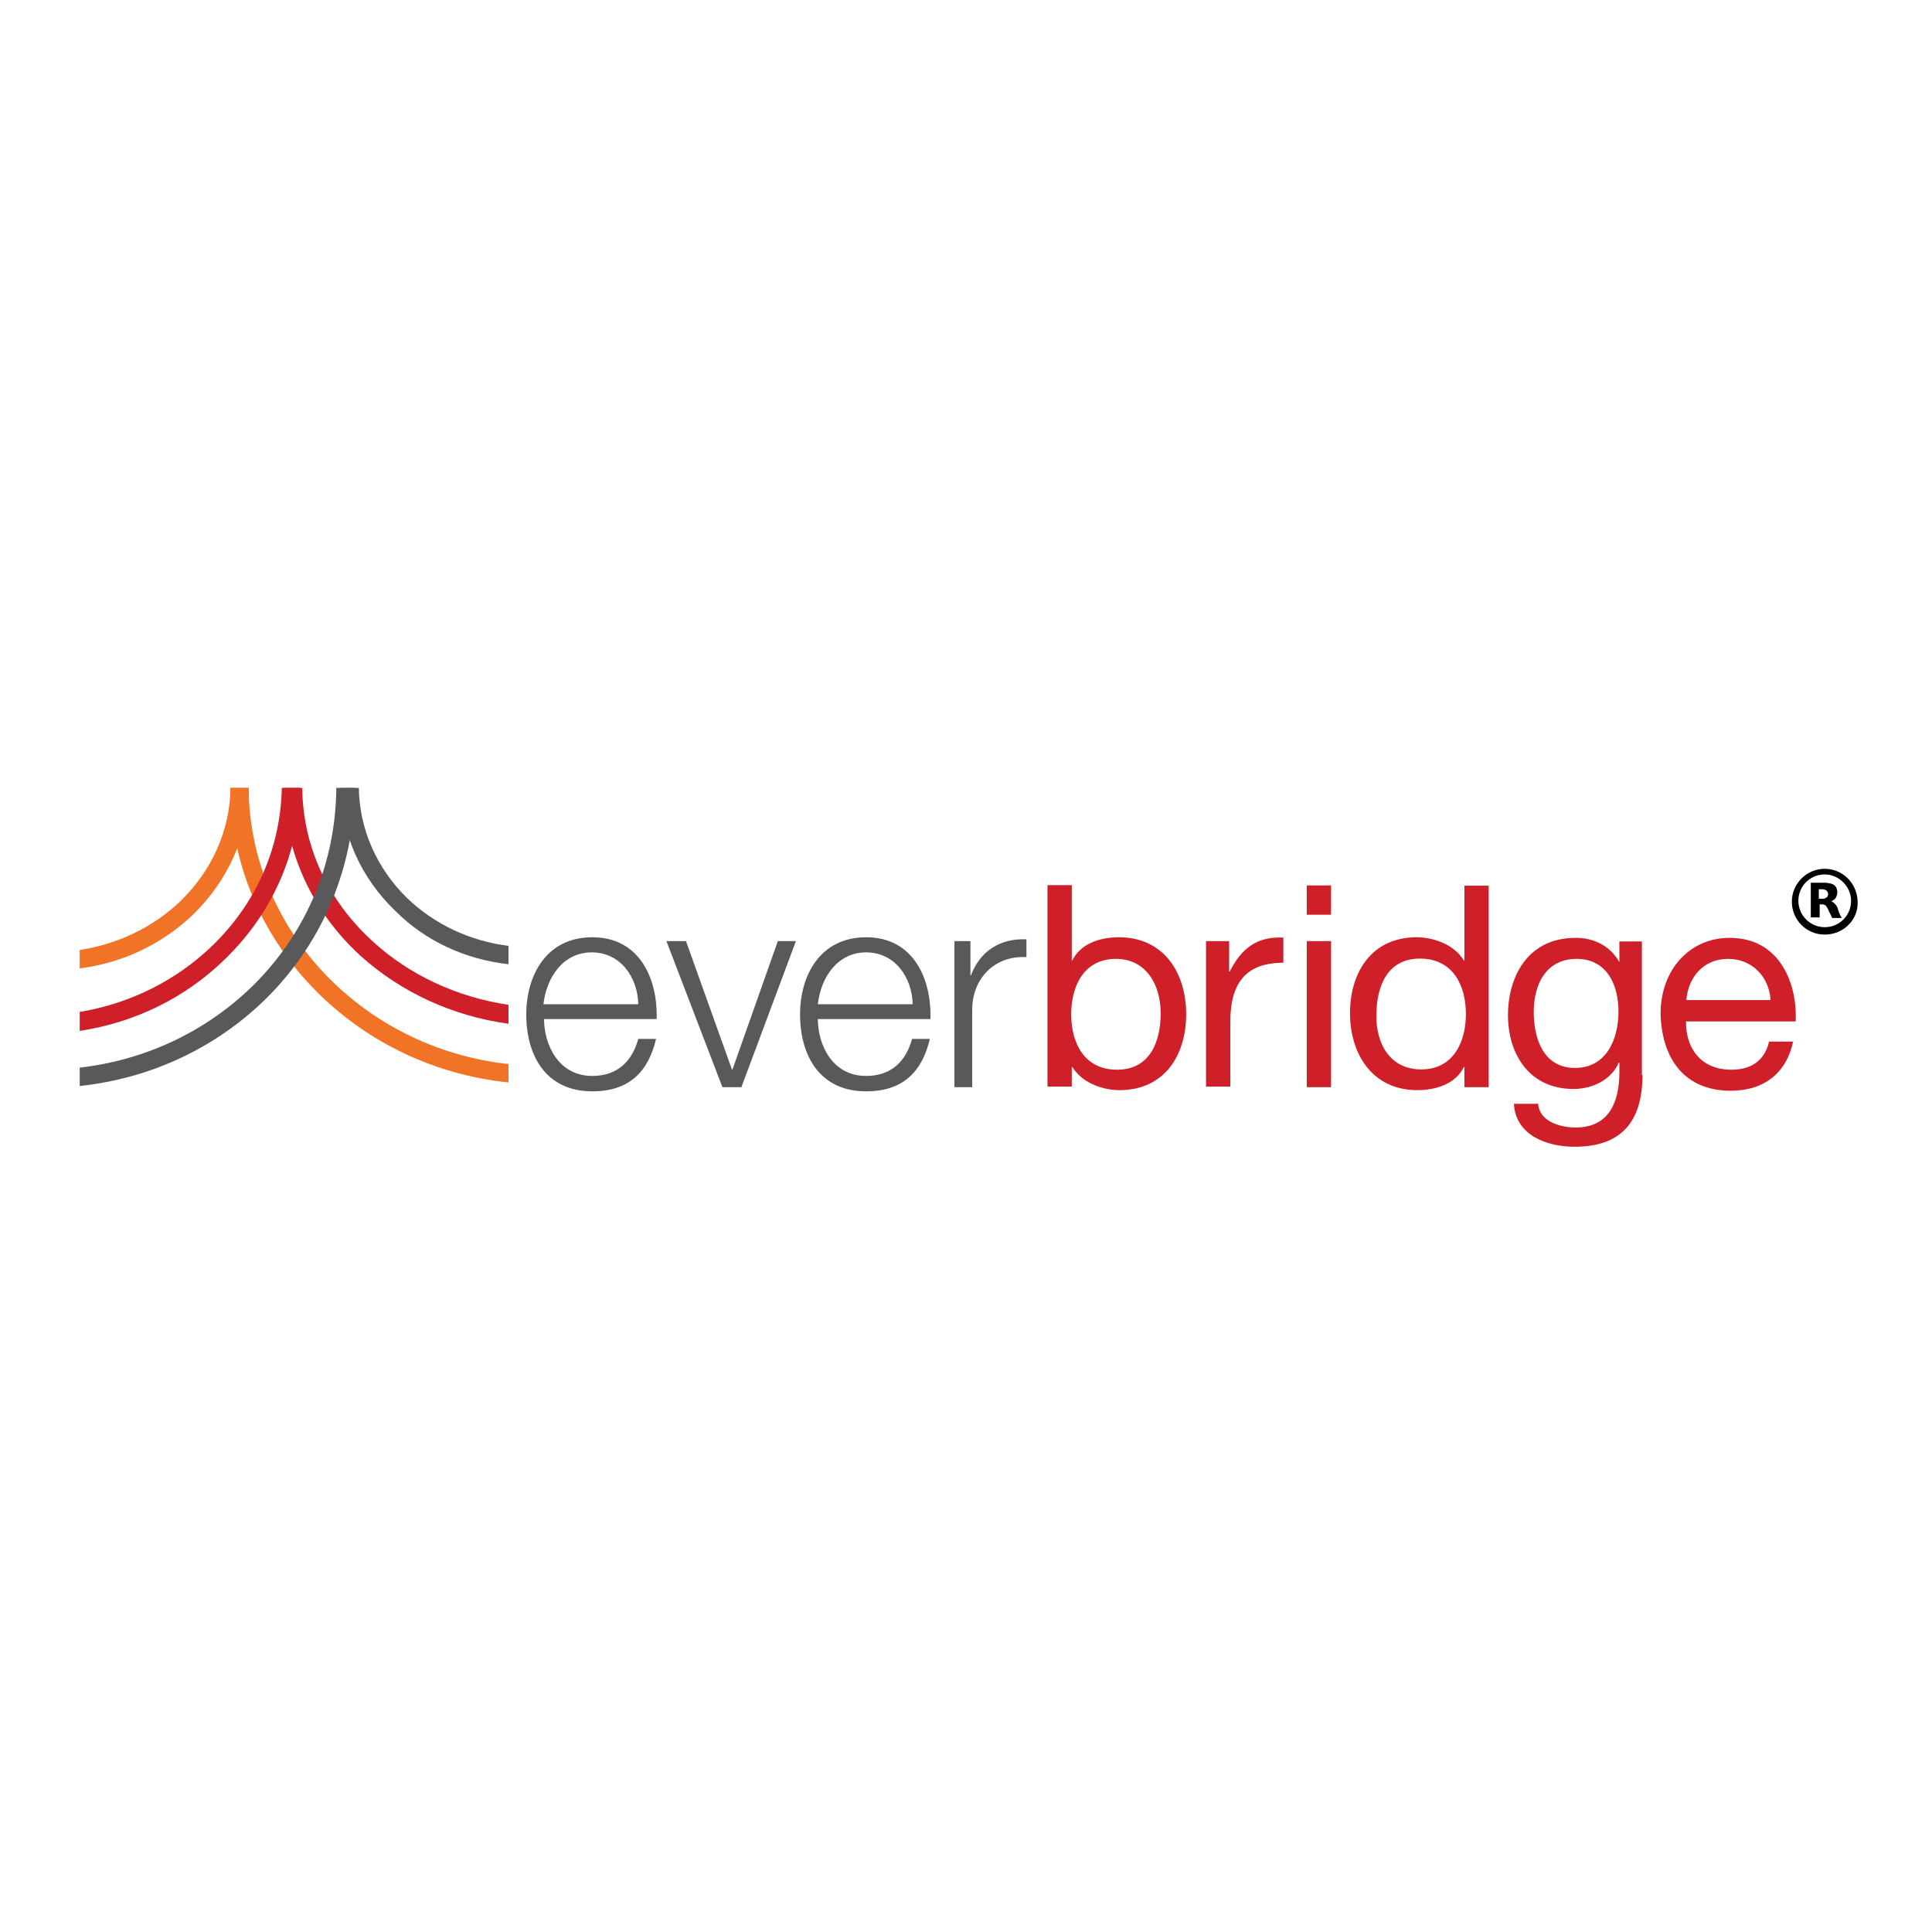 <?xml version="1.0" encoding="UTF-8"?> <svg xmlns="http://www.w3.org/2000/svg" xmlns:xlink="http://www.w3.org/1999/xlink" version="1.1" id="layer" x="0px" y="0px" viewBox="0 0 652 652" style="enable-background:new 0 0 652 652;" xml:space="preserve"> <style type="text/css"> .st0{fill:#59595B;} .st1{fill:#CF202A;} .st2{fill:#F17325;} </style> <g> <g> <path d="M615.8,295.1c-5,0-8.9,4-8.9,8.9s4,8.9,8.9,8.9c5,0,8.9-4,8.9-8.9C624.7,299.3,620.7,295.1,615.8,295.1 M615.8,315.4 c-6.2,0-11.1-5-11.1-11.1s5-11.1,11.1-11.1s11.1,5,11.1,11.3C627.1,310.4,622.1,315.4,615.8,315.4"></path> <path d="M614,303.3L614,303.3c0.4,0,0.8,0,1.2,0s0.6,0,0.8-0.2c0.4-0.2,0.8-0.4,0.8-0.8c0.2-0.4,0.2-0.8,0-1.2 c-0.2-0.4-0.4-0.6-0.8-0.8c-0.2,0-0.6-0.2-0.8-0.2c-0.4,0-0.8,0-1.4,0l0,0v3.2H614z M621.5,309.8L621.5,309.8c-1.2,0-2.2,0-3.2,0 l0,0c-0.4-1-1-2-1.4-3c-0.2-0.4-0.4-0.6-0.6-1c-0.2-0.4-0.6-0.4-1-0.6c-0.4,0-0.8,0-1.2,0l0,0v4.4h-3v-11.7l0,0c1.6,0,3.2,0,4.6,0 c0.6,0,1,0,1.6,0.2c0.4,0,1,0.2,1.4,0.4c0.6,0.4,1,0.8,1.2,1.6c0.2,0.6,0.2,1.4,0,2c-0.2,0.8-0.6,1.4-1.4,1.8 c-0.2,0.2-0.4,0.2-0.6,0.2l0,0c0.2,0,0.2,0.2,0.4,0.2c0.4,0.2,0.6,0.4,1,0.8c0.4,0.4,0.6,0.8,0.8,1.2 C620.5,307.7,620.9,308.7,621.5,309.8C621.5,309.7,621.5,309.8,621.5,309.8"></path> <path class="st0" d="M215.4,338.9c-0.2-9.1-6-17.5-15.7-17.5c-9.7,0-15.3,8.5-16.3,17.5H215.4L215.4,338.9z M183.6,343.8 c0,8.7,4.8,19.3,16.3,19.3c8.7,0,13.5-5.2,15.5-12.5h6c-2.6,11.1-9.1,17.7-21.5,17.7c-15.7,0-22.3-12.1-22.3-26 c0-12.9,6.6-26,22.3-26c15.9,0,22.1,13.9,21.7,27.6H183.6L183.6,343.8z"></path> <polygon class="st0" points="224.9,317.6 231.5,317.6 247,360.9 247.2,360.9 262.5,317.6 268.6,317.6 250.2,366.9 243.8,366.9 "></polygon> <path class="st0" d="M308,338.9c-0.2-9.1-6-17.5-15.7-17.5c-9.7,0-15.3,8.5-16.3,17.5H308L308,338.9z M276,343.8 c0,8.7,4.8,19.3,16.3,19.3c8.7,0,13.5-5.2,15.5-12.5h6c-2.6,11.1-9.1,17.7-21.5,17.7c-15.7,0-22.3-12.1-22.3-26 c0-12.9,6.6-26,22.3-26c15.9,0,22.1,13.9,21.7,27.6H276L276,343.8z"></path> <path class="st0" d="M321.9,317.6h5.6v11.5h0.2c3-8,9.7-12.5,18.7-12.1v6c-10.9-0.6-18.3,7.4-18.3,17.7v26.2h-6v-49.3H321.9z"></path> <path class="st1" d="M376.6,323.6c-10.9,0-15.1,9.3-15.1,18.7c0,9.7,4.4,18.7,15.5,18.7c11.1,0,14.7-9.5,14.7-19.1 C391.7,332.5,386.9,323.6,376.6,323.6L376.6,323.6z M353.5,298.7h8.2v25.4h0.2c2.6-5.4,8.9-7.8,15.7-7.8c15.1,0,22.7,11.9,22.7,26 c0,13.9-7.4,25.6-22.5,25.6c-5,0-12.3-2-15.9-7.8h-0.2v6.6h-8.2L353.5,298.7L353.5,298.7z"></path> <path class="st1" d="M407.2,317.6h7.6v10.3h0.2c4-8,9.3-11.9,18.1-11.5v8.5c-13.1,0-17.9,7.4-17.9,19.9v21.9H407v-49.1H407.2z"></path> <path class="st1" d="M441,317.6h8.2v49.3H441V317.6L441,317.6z M449.2,308.7H441v-9.9h8.2V308.7L449.2,308.7z"></path> <path class="st1" d="M479.6,360.9c10.9,0,15.1-9.3,15.1-18.7c0-9.7-4.4-18.7-15.5-18.7c-11.1,0-14.7,9.5-14.7,19.1 C464.3,352,469,360.9,479.6,360.9L479.6,360.9z M502.4,366.9h-8.2v-6.8h-0.2c-2.6,5.4-8.9,7.8-15.7,7.8c-15.1,0-22.7-12.1-22.7-26 c0-13.9,7.4-25.6,22.5-25.6c5,0,12.3,2,15.9,7.8h0.2v-25.2h8.2L502.4,366.9L502.4,366.9z"></path> <path class="st1" d="M546.2,341.3c0-8.7-3.8-17.7-14.1-17.7c-10.3,0-14.5,8.5-14.5,17.9c0,8.9,3.2,18.9,13.9,18.9 S546.2,350.6,546.2,341.3L546.2,341.3z M554.3,362.7c0,16.1-7.4,24.3-22.9,24.3c-9.3,0-19.9-3.8-20.5-14.5h8.2c0.4,6,7.4,8,12.7,8 c10.5,0,14.7-7.6,14.7-18.7v-3.2h-0.2c-2.6,6-9.1,8.9-15.3,8.9c-14.7,0-22.1-11.5-22.1-25c0-11.7,5.8-26,22.9-26 c6.2,0,11.7,2.8,14.7,8.2l0,0v-7h7.6v45.1H554.3z"></path> <path class="st1" d="M597.5,337.5c-0.4-7.8-6.2-13.9-14.3-13.9c-8.5,0-13.5,6.4-14.1,13.9H597.5L597.5,337.5z M605.2,351.2 c-2.2,10.9-9.9,16.9-21.1,16.9c-15.7,0-23.3-10.9-23.7-26c0-14.7,9.7-25.6,23.3-25.6c17.5,0,22.9,16.3,22.3,28.2h-37 c-0.2,8.5,4.6,16.3,15.3,16.3c6.8,0,11.3-3.2,12.7-9.5h8.2V351.2z"></path> <path class="st2" d="M171.6,365.3v-6.2c-49.1-5.4-87.3-45.1-87.7-93.2h-6.2C78.2,317.4,119.1,359.9,171.6,365.3L171.6,365.3z"></path> <path class="st2" d="M84,265.9h-6.2c-0.2,14.3-6.2,27.8-16.9,38.2c-9.3,8.9-21.1,14.5-34,16.5v6.2c14.5-1.8,27.8-8.2,38.2-18.1 C77,297.1,83.8,282,84,265.9L84,265.9z"></path> <path class="st1" d="M101.3,265.9h-6.2c-0.4,20.1-8.5,38.8-23.5,53.3c-12.1,11.7-27.8,19.5-44.7,22.3v6.4 c18.5-2.8,35.6-11.1,48.9-24.1C92.1,308.1,100.9,287.6,101.3,265.9L101.3,265.9z"></path> <path class="st1" d="M121.7,322.6c13.7,12.3,31,20.3,49.9,22.9v-6.4c-17.3-2.6-33.2-9.9-45.7-21.3c-15.3-13.9-23.7-32.2-23.9-51.9 h-6.2C96.1,287.4,105.2,307.5,121.7,322.6L121.7,322.6z"></path> <path class="st0" d="M171.6,325.4v-6.2c-12.9-1.6-24.9-7.2-34.2-16.1c-10.3-10.1-16.1-23.3-16.3-37.2H115 c0.2,15.7,6.8,30.4,18.5,41.6C143.6,317.6,157.1,323.8,171.6,325.4L171.6,325.4z"></path> <path class="st0" d="M119.7,265.9h-6.2c-0.2,24.9-9.7,48.1-27.4,66c-15.9,15.9-36.6,25.8-59.2,28.4v6.2 c24.3-2.6,46.5-13.1,63.6-30.2C109.2,317.4,119.5,292.4,119.7,265.9L119.7,265.9z"></path> </g> </g> </svg> 